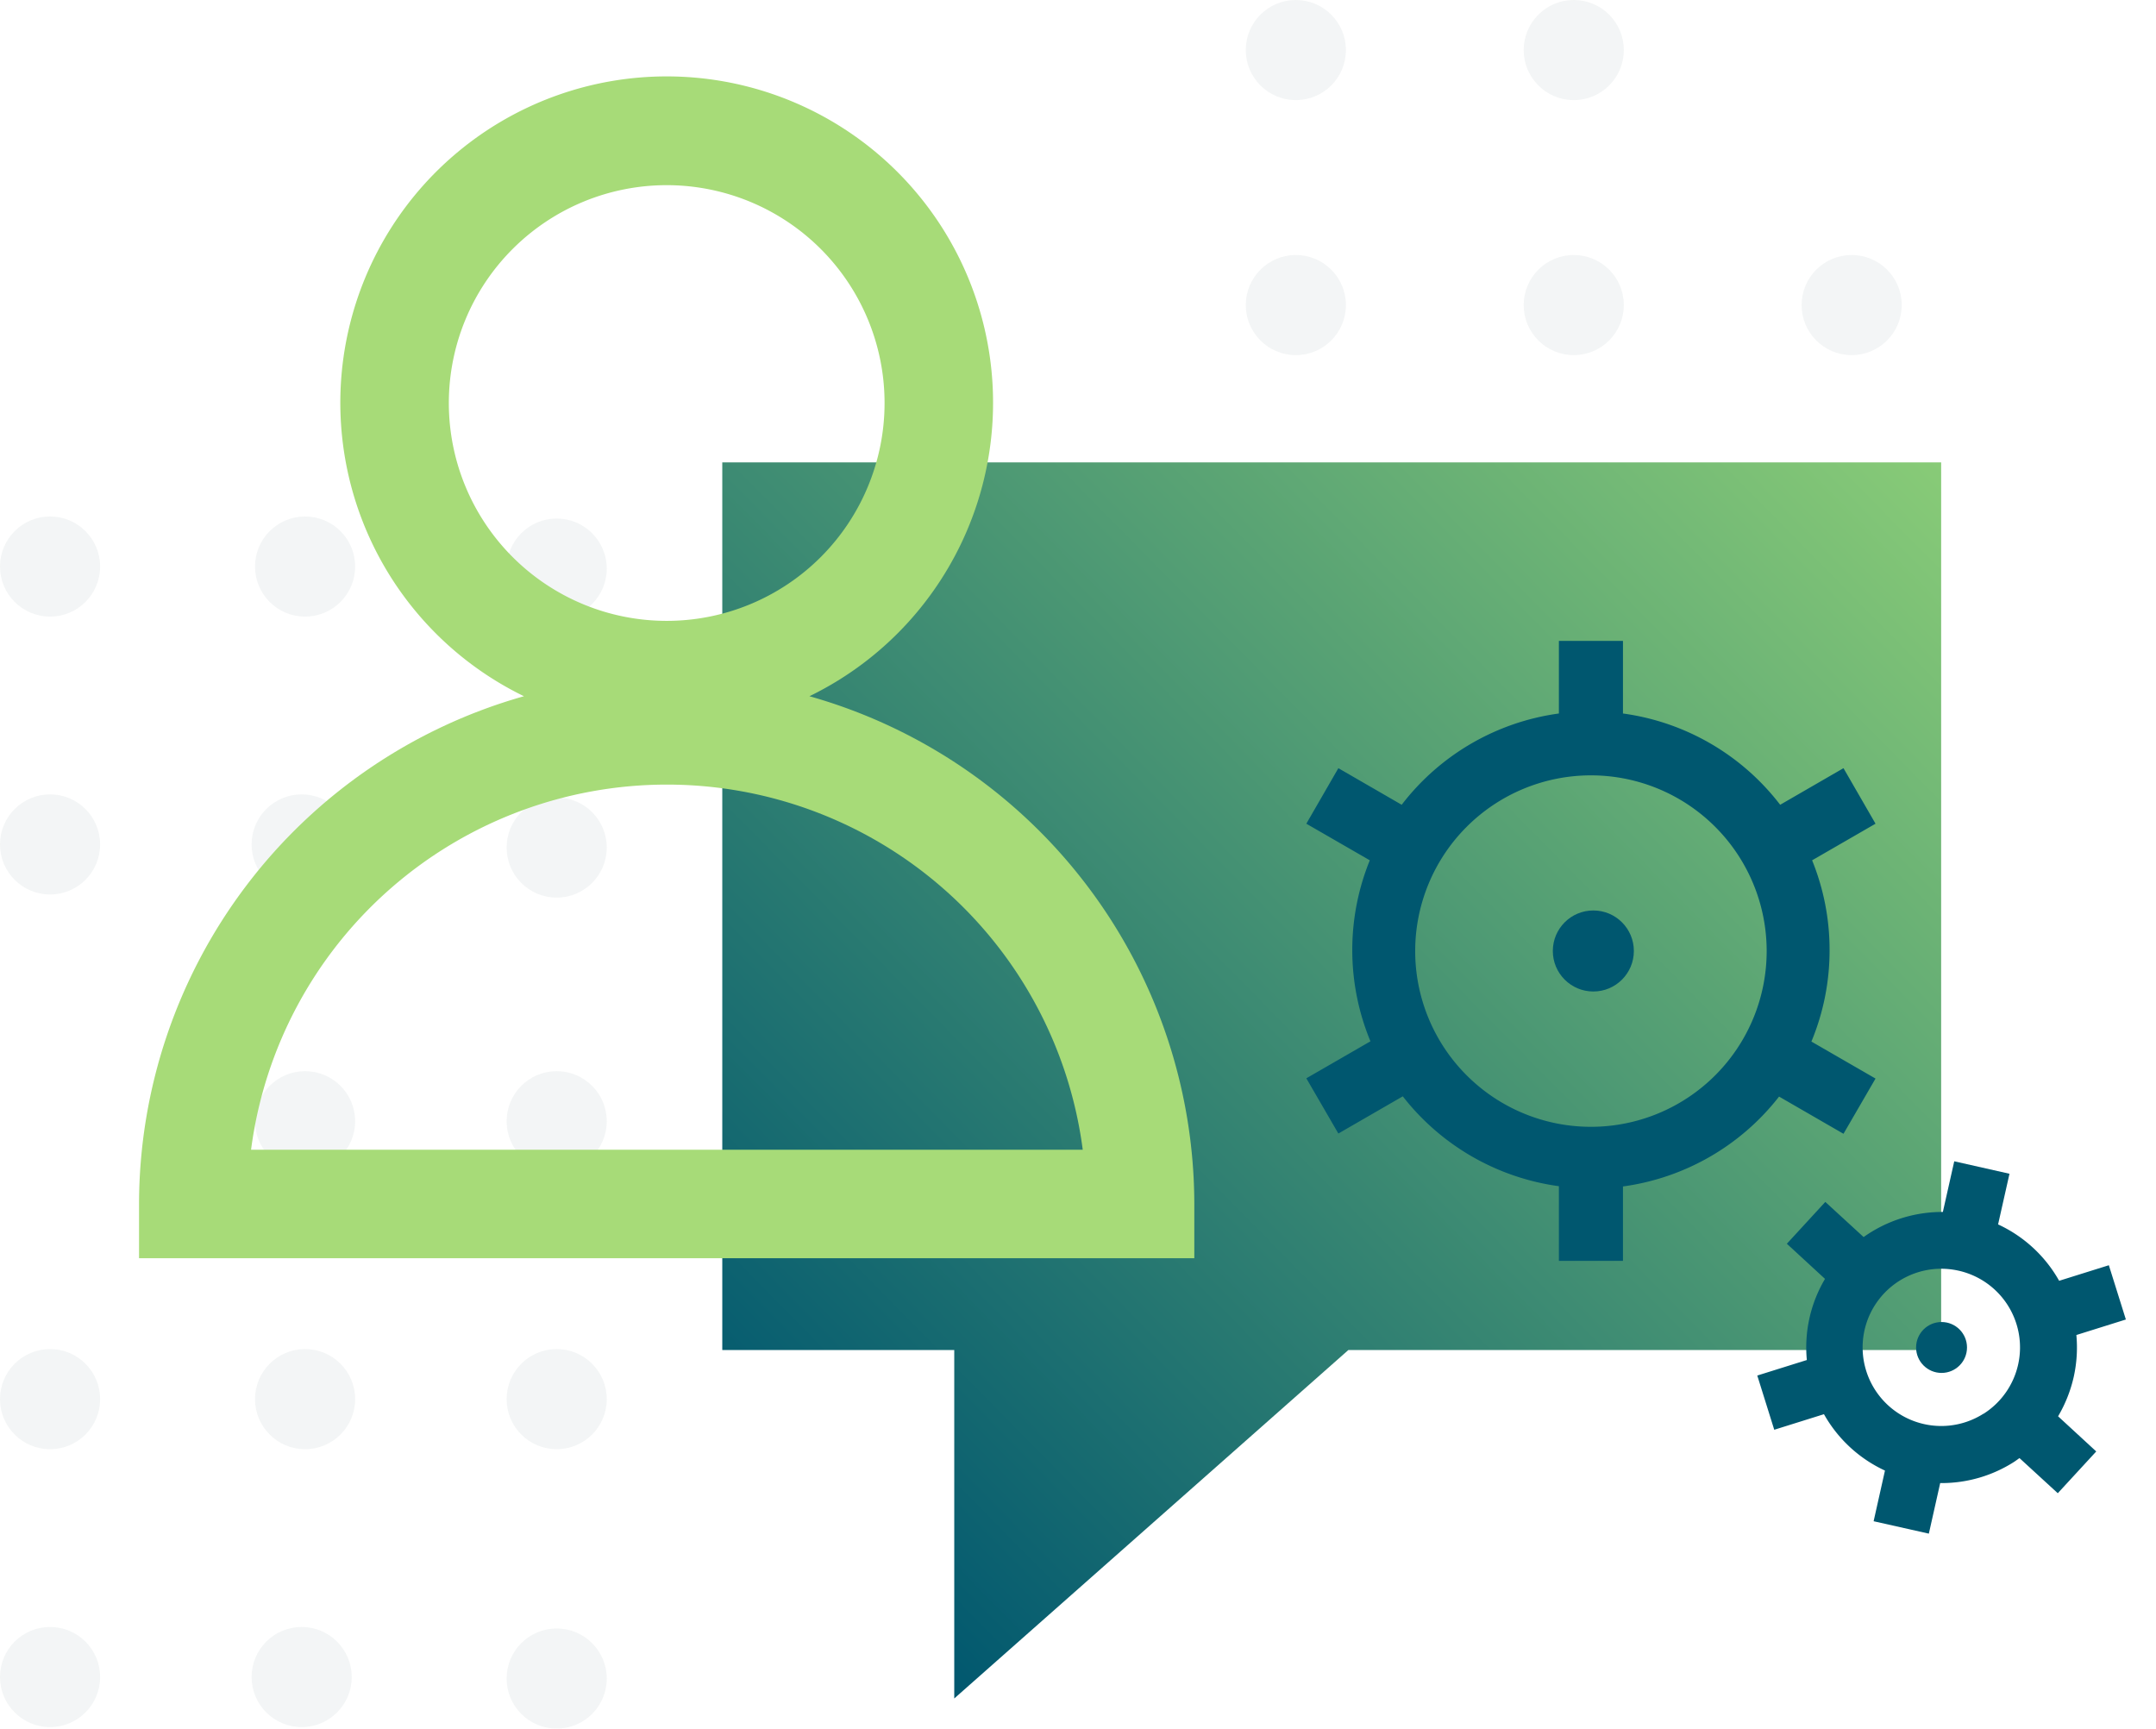 <svg xmlns="http://www.w3.org/2000/svg" xmlns:xlink="http://www.w3.org/1999/xlink" width="429.39" height="344.29" viewBox="0 0 429.39 344.29">
  <defs>
    <linearGradient id="linear-gradient" x1="0.02" y1="0.832" x2="0.932" y2="-0.067" gradientUnits="objectBoundingBox">
      <stop offset="0" stop-color="#00576f"/>
      <stop offset="1" stop-color="#88cb77"/>
    </linearGradient>
    <filter id="Path_881" x="137.85" y="86.1" width="254.75" height="258.19" filterUnits="userSpaceOnUse">
      <feOffset dx="3" dy="3" input="SourceAlpha"/>
      <feGaussianBlur stdDeviation="2" result="blur"/>
      <feFlood flood-opacity="0.2"/>
      <feComposite operator="in" in2="blur"/>
      <feComposite in="SourceGraphic"/>
    </filter>
    <filter id="Path_882" x="21.69" y="9.217" width="222.17" height="247.383" filterUnits="userSpaceOnUse">
      <feOffset dx="3" dy="3" input="SourceAlpha"/>
      <feGaussianBlur stdDeviation="2" result="blur-2"/>
      <feFlood flood-opacity="0.2"/>
      <feComposite operator="in" in2="blur-2"/>
      <feComposite in="SourceGraphic"/>
    </filter>
    <filter id="Path_883" x="343.98" y="225.3" width="85.41" height="86.16" filterUnits="userSpaceOnUse">
      <feOffset dx="3" dy="3" input="SourceAlpha"/>
      <feGaussianBlur stdDeviation="2" result="blur-3"/>
      <feFlood flood-opacity="0.2"/>
      <feComposite operator="in" in2="blur-3"/>
      <feComposite in="SourceGraphic"/>
    </filter>
    <filter id="Ellipse_154" x="303.26" y="175.34" width="28.14" height="28.14" filterUnits="userSpaceOnUse">
      <feOffset dx="3" dy="3" input="SourceAlpha"/>
      <feGaussianBlur stdDeviation="2" result="blur-4"/>
      <feFlood flood-opacity="0.2"/>
      <feComposite operator="in" in2="blur-4"/>
      <feComposite in="SourceGraphic"/>
    </filter>
    <filter id="Ellipse_155" x="375.615" y="257.31" width="22.14" height="22.14" filterUnits="userSpaceOnUse">
      <feOffset dx="3" dy="3" input="SourceAlpha"/>
      <feGaussianBlur stdDeviation="2" result="blur-5"/>
      <feFlood flood-opacity="0.2"/>
      <feComposite operator="in" in2="blur-5"/>
      <feComposite in="SourceGraphic"/>
    </filter>
    <filter id="Path_884" x="254.17" y="121.65" width="125.36" height="135.48" filterUnits="userSpaceOnUse">
      <feOffset dx="3" dy="3" input="SourceAlpha"/>
      <feGaussianBlur stdDeviation="2" result="blur-6"/>
      <feFlood flood-opacity="0.2"/>
      <feComposite operator="in" in2="blur-6"/>
      <feComposite in="SourceGraphic"/>
    </filter>
  </defs>
  <g id="Group_513" data-name="Group 513" transform="translate(-2763 -2539)">
    <g id="Layer_2" data-name="Layer 2" transform="translate(2763 2539)">
      <g id="Layer_1" data-name="Layer 1">
        <g id="Group_510" data-name="Group 510" opacity="0.05">
          <circle id="Ellipse_129" data-name="Ellipse 129" cx="9.97" cy="9.97" r="9.97" transform="translate(0 324.05)" fill="#002c36"/>
          <circle id="Ellipse_130" data-name="Ellipse 130" cx="9.97" cy="9.97" r="9.97" transform="translate(50.11 324.05)" fill="#002c36"/>
          <circle id="Ellipse_131" data-name="Ellipse 131" cx="9.97" cy="9.97" r="9.97" transform="translate(50.79 213.35)" fill="#002c36"/>
          <circle id="Ellipse_132" data-name="Ellipse 132" cx="9.97" cy="9.97" r="9.97" transform="translate(50.79 268.7)" fill="#002c36"/>
          <circle id="Ellipse_133" data-name="Ellipse 133" cx="9.97" cy="9.97" r="9.97" transform="translate(0 268.7)" fill="#002c36"/>
          <circle id="Ellipse_134" data-name="Ellipse 134" cx="9.97" cy="9.97" r="9.97" transform="translate(0 158.22)" fill="#002c36"/>
          <circle id="Ellipse_135" data-name="Ellipse 135" cx="9.97" cy="9.97" r="9.97" transform="translate(50.11 158.22)" fill="#002c36"/>
          <circle id="Ellipse_136" data-name="Ellipse 136" cx="9.97" cy="9.97" r="9.97" transform="translate(50.79 102.87)" fill="#002c36"/>
          <circle id="Ellipse_137" data-name="Ellipse 137" cx="9.97" cy="9.97" r="9.97" transform="translate(0 102.87)" fill="#002c36"/>
          <circle id="Ellipse_138" data-name="Ellipse 138" cx="9.97" cy="9.97" r="9.97" transform="translate(100.9 268.7)" fill="#002c36"/>
          <circle id="Ellipse_139" data-name="Ellipse 139" cx="9.97" cy="9.97" r="9.97" transform="translate(100.9 324.35)" fill="#002c36"/>
          <circle id="Ellipse_140" data-name="Ellipse 140" cx="9.97" cy="9.97" r="9.97" transform="translate(100.9 213.35)" fill="#002c36"/>
          <circle id="Ellipse_141" data-name="Ellipse 141" cx="9.97" cy="9.97" r="9.97" transform="translate(100.9 103.28)" fill="#002c36"/>
          <circle id="Ellipse_142" data-name="Ellipse 142" cx="9.97" cy="9.97" r="9.97" transform="translate(100.9 158.84)" fill="#002c36"/>
        </g>
        <g id="Group_511" data-name="Group 511" opacity="0.05">
          <circle id="Ellipse_143" data-name="Ellipse 143" cx="9.97" cy="9.97" r="9.97" transform="translate(248.11 0)" fill="#002c36"/>
          <circle id="Ellipse_144" data-name="Ellipse 144" cx="9.97" cy="9.97" r="9.97" transform="translate(248.11 50.79)" fill="#002c36"/>
          <circle id="Ellipse_145" data-name="Ellipse 145" cx="9.97" cy="9.97" r="9.97" transform="translate(303.46 50.79)" fill="#002c36"/>
          <circle id="Ellipse_146" data-name="Ellipse 146" cx="9.97" cy="9.97" r="9.97" transform="translate(303.46 0)" fill="#002c36"/>
          <circle id="Ellipse_147" data-name="Ellipse 147" cx="9.97" cy="9.97" r="9.97" transform="translate(358.81 50.79)" fill="#002c36"/>
          <circle id="Ellipse_148" data-name="Ellipse 148" cx="9.97" cy="9.97" r="9.97" transform="translate(358.81 96.13)" fill="#002c36"/>
          <circle id="Ellipse_149" data-name="Ellipse 149" cx="9.97" cy="9.97" r="9.97" transform="translate(303.46 96.13)" fill="#002c36"/>
          <circle id="Ellipse_150" data-name="Ellipse 150" cx="9.97" cy="9.97" r="9.97" transform="translate(303.46 192.06)" fill="#002c36"/>
          <circle id="Ellipse_151" data-name="Ellipse 151" cx="9.97" cy="9.97" r="9.97" transform="translate(358.81 243.04)" fill="#002c36"/>
          <circle id="Ellipse_152" data-name="Ellipse 152" cx="9.97" cy="9.97" r="9.97" transform="translate(358.81 192.06)" fill="#002c36"/>
          <circle id="Ellipse_153" data-name="Ellipse 153" cx="9.97" cy="9.97" r="9.97" transform="translate(248.11 96.13)" fill="#002c36"/>
        </g>
        <g transform="matrix(1, 0, 0, 1, 0, 0)" filter="url(#Path_881)">
          <path id="Path_881-2" data-name="Path 881" d="M187.05,265.89h-46.2V89.1H383.6V265.89H265.54l-78.49,69.4Z" fill="url(#linear-gradient)"/>
        </g>
        <g transform="matrix(1, 0, 0, 1, 0, 0)" filter="url(#Path_882)">
          <path id="Path_882-2" data-name="Path 882" d="M158.21,135.67a65,65,0,1,0-56.86,0A105.25,105.25,0,0,0,24.69,236.81V247.6H234.86V236.81a105.24,105.24,0,0,0-76.65-101.14ZM86.39,77.27a43.39,43.39,0,1,1,43.39,43.39A43.39,43.39,0,0,1,86.39,77.27ZM47,226a83.52,83.52,0,0,1,165.64,0Z" fill="#a7db78"/>
        </g>
        <g id="Group_512" data-name="Group 512">
          <g transform="matrix(1, 0, 0, 1, 0, 0)" filter="url(#Path_883)">
            <path id="Path_883-2" data-name="Path 883" d="M410,271.26a27,27,0,0,0,.53-8.36l9.86-3.09L417,249l-9.9,3.1a26.88,26.88,0,0,0-12.16-11.23l2.27-10.09-11-2.48-2.27,10.09a27,27,0,0,0-15.78,5l-7.63-7-7.66,8.33,7.6,7a26.78,26.78,0,0,0-3.62,16.16l-9.87,3.09,3.38,10.8,9.9-3.1a26.91,26.91,0,0,0,12.15,11.23l-2.26,10.09,11,2.47,2.26-10.07h.3a26.79,26.79,0,0,0,14.38-4.2c.39-.25.74-.52,1.11-.78l7.63,7,7.66-8.32-7.6-7a27.339,27.339,0,0,0,3.11-7.83Zm-18,7.33a15.66,15.66,0,1,1-8.39-28.89,16.089,16.089,0,0,1,3.43.38,15.66,15.66,0,0,1,5,28.51Z" fill="#00576f"/>
          </g>
          <g transform="matrix(1, 0, 0, 1, 0, 0)" filter="url(#Ellipse_154)">
            <circle id="Ellipse_154-2" data-name="Ellipse 154" cx="8.07" cy="8.07" r="8.07" transform="translate(306.26 178.34)" fill="#00576f"/>
          </g>
          <g transform="matrix(1, 0, 0, 1, 0, 0)" filter="url(#Ellipse_155)">
            <circle id="Ellipse_155-2" data-name="Ellipse 155" cx="5.07" cy="5.07" r="5.07" transform="translate(378.61 260.31)" fill="#00576f"/>
          </g>
          <g transform="matrix(1, 0, 0, 1, 0, 0)" filter="url(#Path_884)">
            <path id="Path_884-2" data-name="Path 884" d="M361.38,186.21a47.36,47.36,0,0,0-3.48-17.86l12.63-7.29L364.15,150l-12.61,7.29a47.54,47.54,0,0,0-31.31-18.18V124.65H307.47v14.46a47.54,47.54,0,0,0-31.31,18.18L263.55,150l-6.38,11.06,12.64,7.29a47.48,47.48,0,0,0,.13,36.05l-12.77,7.37,6.38,11,12.83-7.41a47.58,47.58,0,0,0,31.09,17.9v14.87h12.76V233.31a47.55,47.55,0,0,0,31.09-17.9l12.83,7.41,6.38-11-12.77-7.37a47.3,47.3,0,0,0,3.62-18.24Zm-47.53,35.22a35,35,0,1,1,35-35A35,35,0,0,1,313.85,221.43Z" fill="#00576f"/>
          </g>
        </g>
      </g>
    </g>
  </g>
</svg>
